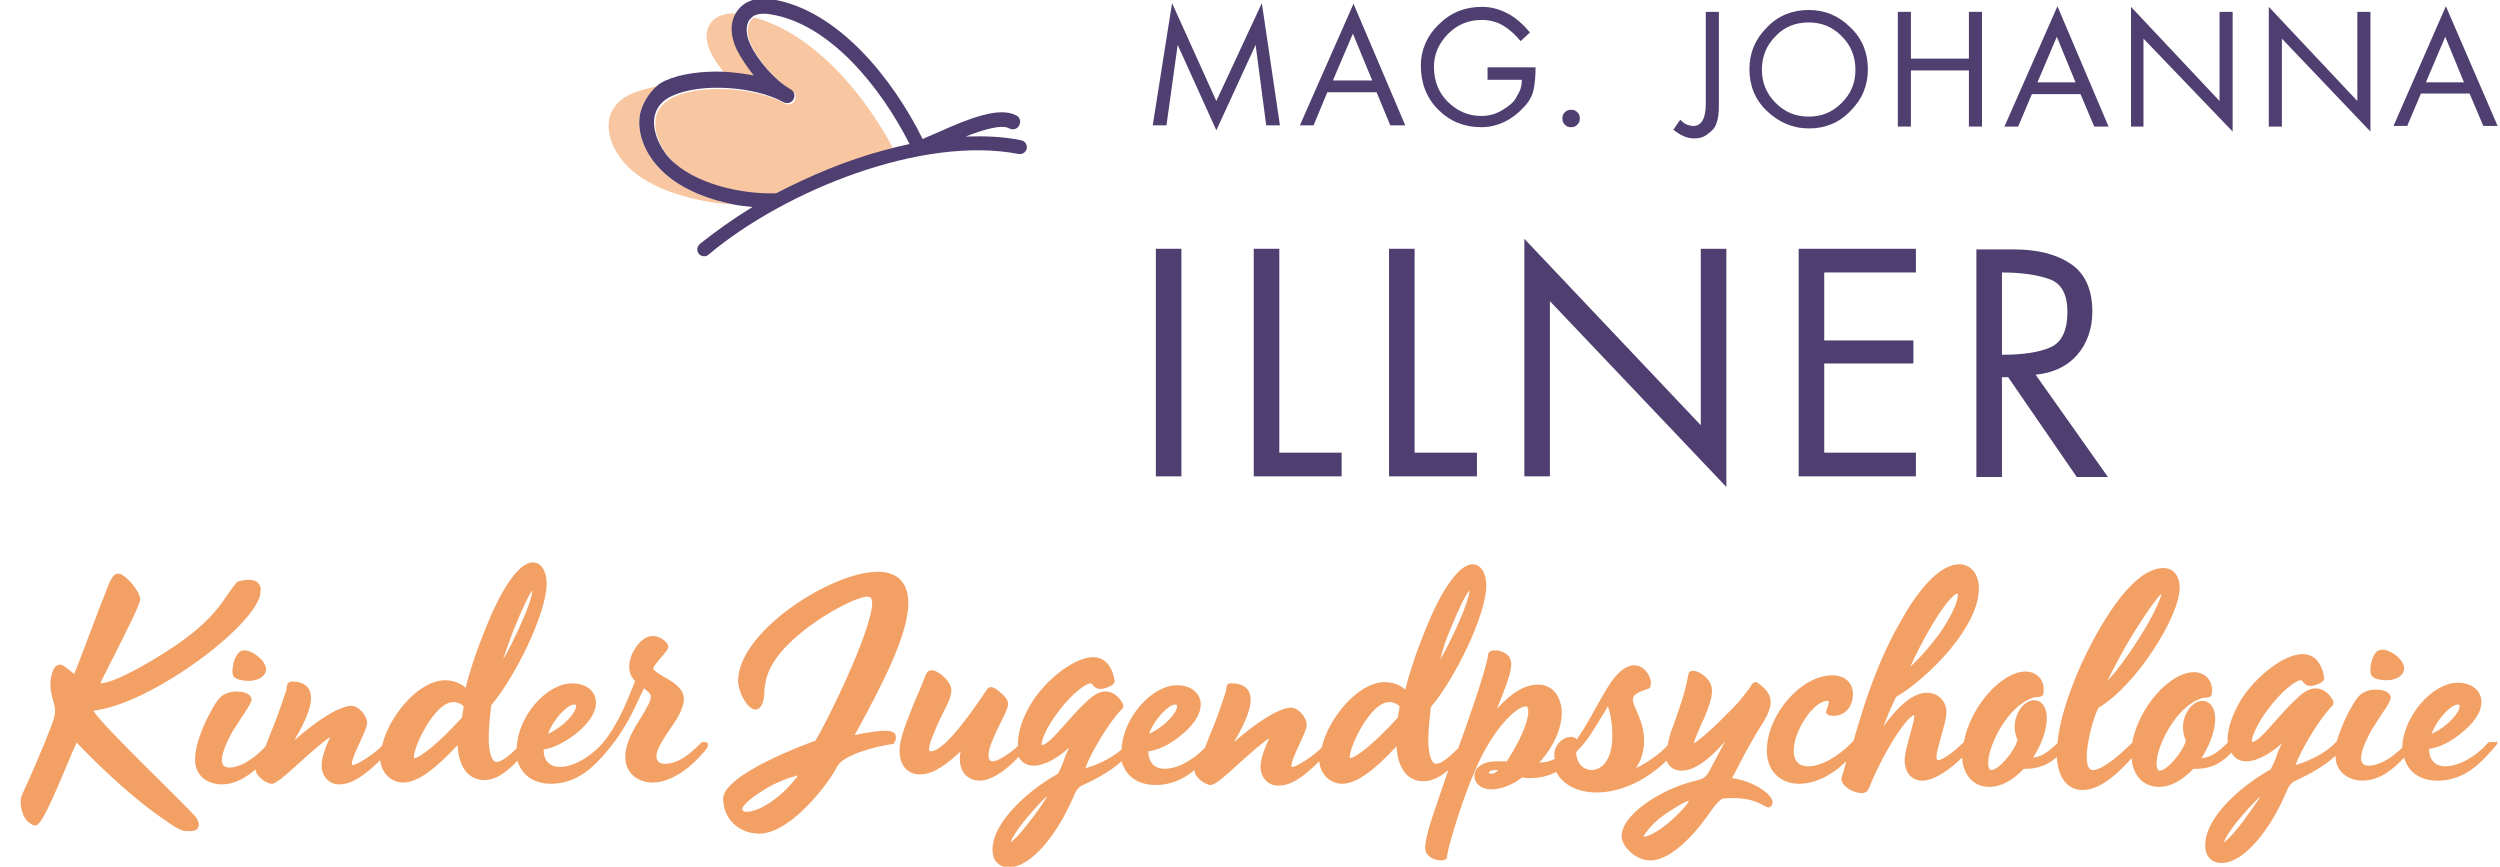 <?xml version="1.0" encoding="utf-8"?>
<svg xmlns="http://www.w3.org/2000/svg" xmlns:xlink="http://www.w3.org/1999/xlink" version="1.1" id="Ebene_1" x="0px" y="0px" viewBox="0 0 400 139" style="enable-background:new 0 0 400 139;" xml:space="preserve" width="450" height="156">
<style type="text/css">
	.st0{fill:none;}
	.st1{fill:#4F3F71;}
	.st2{fill:#F8C7A1;}
	.st3{fill:#F3A065;}
</style>
<path class="st0" d="M294.9,5.8c-1.5-1.5-3.2-2.2-5.3-2.2c-2.1,0-3.8,0.7-5.3,2.2c-1.4,1.5-2.2,3.3-2.2,5.4c0,2.1,0.7,3.8,2.2,5.3  c1.5,1.5,3.2,2.2,5.3,2.2c2.1,0,3.8-0.7,5.3-2.2c1.5-1.5,2.2-3.3,2.2-5.3C297.1,9,296.3,7.2,294.9,5.8z"/>
<polygon class="st1" points="202.6,20.1 204.8,20.1 201.9,0.5 194.6,16.2 187.5,0.5 184.4,20.1 186.6,20.1 188.4,7.2 194.6,20.9   200.9,7.2 "/>
<path class="st1" d="M224.9,20.1l-8.3-19.5L208,20.1h2.2l2.2-5.3h7.9l2.2,5.3L224.9,20.1z M213.3,12.9l3.2-7.5l3.1,7.5H213.3z"/>
<path class="st1" d="M245.5,14.3c0.2-1,0.3-2.2,0.3-3.5h-7.7v2h5.5c0,0.6-0.1,1-0.2,1.4c-0.1,0.4-0.4,0.9-0.8,1.6  c-0.4,0.7-1.2,1.3-2.2,1.9c-1,0.6-2.1,0.9-3.3,0.9c-2.1,0-3.9-0.8-5.4-2.3c-1.5-1.5-2.2-3.4-2.2-5.6c0-2,0.8-3.8,2.3-5.3  c1.5-1.5,3.3-2.2,5.4-2.2c1.2,0,2.4,0.3,3.4,0.9c1,0.6,2,1.5,2.8,2.5l1.5-1.4c-1.1-1.3-2.2-2.3-3.5-3c-1.3-0.7-2.7-1.1-4.2-1.1  c-2.7,0-5,0.9-6.9,2.8c-1.9,1.8-2.9,4.1-2.9,6.6c0,2.8,0.9,5.2,2.8,7.1c1.9,1.9,4.2,2.8,6.9,2.8c1.3,0,2.6-0.3,3.8-0.9  c1.2-0.6,2.2-1.4,3-2.3C244.8,16.3,245.3,15.3,245.5,14.3z"/>
<path class="st1" d="M251.5,20.4c0.4,0,0.7-0.1,1-0.4c0.3-0.3,0.4-0.6,0.4-1c0-0.4-0.1-0.7-0.4-1c-0.3-0.3-0.6-0.4-1-0.4  c-0.4,0-0.7,0.1-1,0.4c-0.3,0.3-0.4,0.6-0.4,1c0,0.4,0.1,0.7,0.4,1C250.8,20.3,251.1,20.4,251.5,20.4z"/>
<path class="st1" d="M273.4,21.5c0.7-0.5,1.2-1,1.4-1.7c0.3-0.7,0.4-1.7,0.4-3V1.9h-2.1v14.8c0,2.3-0.7,3.5-2,3.5  c-0.4,0-0.7-0.1-1-0.2c-0.3-0.1-0.7-0.4-1.1-0.8l-1.1,1.6c1.1,0.9,2.2,1.4,3.3,1.4C272.1,22.2,272.8,22,273.4,21.5z"/>
<path class="st1" d="M296.3,17.8c1.9-1.9,2.8-4.1,2.8-6.7c0-2.6-0.9-4.9-2.8-6.7c-1.9-1.9-4.1-2.8-6.7-2.8c-2.6,0-4.9,0.9-6.7,2.8  c-1.9,1.9-2.8,4.1-2.8,6.7c0,2.6,0.9,4.9,2.8,6.7c1.9,1.8,4.1,2.8,6.8,2.8C292.2,20.6,294.5,19.7,296.3,17.8z M284.3,16.5  c-1.5-1.5-2.2-3.3-2.2-5.3c0-2.1,0.7-3.9,2.2-5.4c1.4-1.5,3.2-2.2,5.3-2.2c2.1,0,3.8,0.7,5.3,2.2c1.5,1.5,2.2,3.3,2.2,5.4  c0,2.1-0.7,3.8-2.2,5.3c-1.5,1.5-3.2,2.2-5.3,2.2C287.5,18.7,285.8,18,284.3,16.5z"/>
<polygon class="st1" points="317.4,20.3 317.4,1.9 315.3,1.9 315.3,9.4 306,9.4 306,1.9 303.9,1.9 303.9,20.3 306,20.3 306,11.3   315.3,11.3 315.3,20.3 "/>
<path class="st1" d="M321,20.3h2.2l2.2-5.2h7.8l2.2,5.2l2.3,0L329.5,1L321,20.3z M326.3,13.2l3.1-7.3l3,7.3H326.3z"/>
<polygon class="st1" points="355.5,16.2 341.3,1.1 341.3,20.3 343.3,20.3 343.3,6.2 357.6,21.1 357.6,1.9 355.5,1.9 "/>
<polygon class="st1" points="377.6,16.2 363.4,1.1 363.4,20.3 365.5,20.3 365.5,6.2 379.7,21.1 379.7,1.9 377.6,1.9 "/>
<path class="st1" d="M391.8,1l-8.4,19.2h2.2l2.2-5.2h7.8l2.2,5.2l2.3,0L391.8,1z M388.6,13.2l3.1-7.3l3,7.3H388.6z"/>
<rect x="184.9" y="39.9" class="st1" width="4.1" height="36.5"/>
<polygon class="st1" points="204.7,39.9 200.6,39.9 200.6,76.4 214.7,76.4 214.7,72.6 204.7,72.6 "/>
<polygon class="st1" points="226.4,39.9 222.3,39.9 222.3,76.4 236.4,76.4 236.4,72.6 226.4,72.6 "/>
<polygon class="st1" points="272.3,68.2 244,38.3 244,76.4 248.1,76.4 248.1,48.3 276.4,78.1 276.4,39.9 272.3,39.9 "/>
<polygon class="st1" points="288,76.4 306.8,76.4 306.8,72.6 292.1,72.6 292.1,58.3 306.4,58.3 306.4,54.6 292.1,54.6 292.1,43.7   306.8,43.7 306.8,39.9 288,39.9 "/>
<path class="st1" d="M332.6,57c1.6-1.8,2.5-4.2,2.5-7c0-3.6-1.2-6.2-3.5-7.7c-2.4-1.6-5.4-2.3-9.2-2.3h-5.9v36.5h4.1v-16l1,0l11,16  l5,0L326,60.1C328.8,59.8,331,58.8,332.6,57z M320.6,56.9V43.7c3.2,0,5.8,0.4,7.7,1.1c1.9,0.7,2.8,2.5,2.8,5.2c0,3-0.9,4.9-2.7,5.7  C326.6,56.5,324,56.9,320.6,56.9z"/>
<path class="st2" d="M117.9,8.2c-1.1-2.3-1.1-4.4-0.1-6c-4.3-0.4-6.1,2.7-4.2,6.4c0.5,1,1.3,2.1,2.2,3.2c1.6,0.1,3.3,0.2,4.9,0.6  C119.5,10.9,118.5,9.5,117.9,8.2z"/>
<path class="st2" d="M124.1,31.1c5.4-2.9,11.3-5.3,17.3-6.9l1.3-0.5c-4.2-8-12.3-18.2-22.2-20.9c-0.2,0.1-0.5,0.3-0.6,0.6  c-0.7,0.9-0.6,2.4,0.2,4c1.1,2.3,3.9,5.7,6.4,7.1c0,0,0,0,0,0c0.6,0.3,0.8,1,0.5,1.6c-0.3,0.6-1,0.8-1.6,0.5c0,0,0,0,0,0  c-4.7-2.6-13.2-3.1-17.7-1.1c-1.7,0.8-2.7,1.9-3,3.4c-0.4,2.1,0.6,4.7,2.5,6.8C110.9,29.6,118.6,31.3,124.1,31.1z"/>
<path class="st2" d="M117.2,32.8c-4.5-0.9-9-2.7-11.9-5.8c-2.5-2.6-3.7-6-3.1-8.8c0.3-1.4,1.1-3.2,3.3-4.5c-1.7,0.3-3.2,0.8-4.4,1.2  c-5.8,2.4-4.5,8.2-0.9,11.8C103.9,30.5,111.3,32.5,117.2,32.8z"/>
<path class="st1" d="M102.2,18.2c-0.6,2.8,0.6,6.2,3.1,8.8c2.9,3.1,7.4,4.9,11.9,5.8c1,0.2,2,0.3,3,0.4c-3.1,1.9-5.9,3.9-8.4,5.9  c-0.5,0.4-0.6,1.1-0.2,1.6c0.2,0.3,0.6,0.4,0.9,0.4c0.3,0,0.5-0.1,0.7-0.3c12.3-10.3,34.3-19.1,49.7-16.1c0.6,0.1,1.2-0.3,1.3-0.9  c0.1-0.6-0.3-1.2-0.9-1.3c-2.8-0.6-5.8-0.7-8.9-0.6c2.8-1.1,5.8-2,7-1.3c0.6,0.3,1.3,0.1,1.6-0.5c0.3-0.6,0.1-1.3-0.5-1.6  c-2.7-1.4-7.4,0.4-12.7,2.8c-0.9,0.4-1.7,0.7-2.3,1c-4.8-9.7-13.6-20.7-24.1-22.4c-2.5-0.4-4.4,0.2-5.6,1.8  c-0.1,0.1-0.1,0.2-0.2,0.3c-1,1.6-1,3.7,0.1,6c0.6,1.2,1.6,2.7,2.7,4.1c-1.6-0.3-3.2-0.5-4.9-0.6c-3.4-0.1-6.7,0.3-9.2,1.4  c-0.4,0.2-0.8,0.4-1.1,0.6C103.3,15.1,102.5,16.9,102.2,18.2z M104.5,18.7c0.3-1.5,1.3-2.7,3-3.4c4.5-2,13-1.5,17.7,1.1c0,0,0,0,0,0  c0.6,0.3,1.3,0.1,1.6-0.5c0.3-0.6,0.1-1.3-0.5-1.6c0,0,0,0,0,0c-2.5-1.4-5.3-4.7-6.4-7.1c-0.8-1.6-0.8-3.1-0.2-4  c0.2-0.2,0.4-0.4,0.6-0.6c0.7-0.4,1.6-0.5,2.8-0.3c9.5,1.5,17.7,11.7,22.3,20.8c-1.4,0.3-2.7,0.6-4.1,1c-6,1.6-11.9,4.1-17.3,6.9  c-5.5,0.2-13.2-1.5-17.1-5.6C105.1,23.4,104.1,20.7,104.5,18.7z"/>
<g>
	<path class="st3" d="M14.5,114c9.7-1.2,26.8-14.3,26.8-19.1c0.1-0.5,0-0.9-0.3-1.3c-0.5-0.7-1.8-0.8-3.4-0.3l-0.1,0l0,0.1   c-0.6,0.7-1,1.3-1.5,2c-1.5,2.2-3.4,5-9.8,9.1c-3.9,2.5-8.7,5.1-10.6,5.1c0.4-0.9,1.2-2.4,2.1-4.2c2.4-4.8,4.3-8.5,4.3-9.3   c0-1.1-1.8-3.3-2.9-3.9c-0.2-0.1-0.4-0.2-0.6-0.2c-1,0-1.4,1.3-2.5,4.2l-0.1,0.2c-0.3,0.8-0.6,1.6-1,2.6c-1.3,3.4-2.8,7.5-3.5,9.1   c-0.2-0.2-0.4-0.3-0.6-0.5c-0.8-0.6-1.2-1-1.7-1c-0.2,0-0.9,0.1-1.2,1.3c-0.2,0.6-0.3,1.2-0.3,1.9c0,0.9,0.2,1.7,0.4,2.4   c0.3,1,0.5,1.8,0.2,2.9c0,0.2-1.6,4.6-5.2,12.5c-0.3,0.9-0.2,2,0.3,3.2c0.6,1.2,1.5,1.6,1.9,1.6c0.9,0,2.5-3.6,5.4-10.5   c0.5-1.3,1-2.3,1.2-2.8c0,0,0.1,0.1,0.1,0.1c5.1,5.3,9.8,9.4,14,12.3c0.2,0.1,0.4,0.2,0.6,0.4c0.7,0.5,1.5,1,2.3,1.3   c0.3,0.1,0.7,0.1,1.1,0.1c0.3,0,0.9,0,1.2-0.3c0.2-0.2,0.3-0.5,0.3-0.7c0-0.5-0.3-1.2-0.9-1.7C29.1,128.9,16,116.5,14.5,114z"/>
	<path class="st3" d="M38.7,104.3c-0.3,0-0.6,0.1-0.8,0.3c-0.7,0.6-1,1.8-1.1,2.8c0,0.4,0,1,0.3,1.2c0.4,0.4,1.3,0.6,2.3,0.6   c1.6,0,2.8-0.8,2.8-1.9C42.1,105.9,40,104.3,38.7,104.3z"/>
	<path class="st3" d="M112.5,119c-0.2,0-0.4,0-0.5,0.1l-0.3,0.3c-2.2,2.2-3.8,3.1-5.6,3.1c-0.8,0-1.3-0.4-1.3-1.2c0-1.1,1-2.6,2-4.1   c1.2-1.7,2.4-3.5,2.4-5.1c0-1.7-1.8-2.8-3.3-3.6c-0.8-0.5-1.6-1-1.6-1.3c0-0.3,0.7-1.1,1.2-1.7c0.8-0.9,1.2-1.4,1.2-1.8   c0-0.6-1.2-1.7-2.5-1.7c-1.1,0-2.2,0.9-3,2.3c-0.9,1.5-1.2,3.7,0.2,4.9c-1.5,3.8-3,7.4-5.4,10.2l-0.1,0.1c-1.7,1.8-4.3,3.5-6.6,3.5   c-1.6,0-2.6-1-2.6-2.8c1.5-0.2,3.1-1,4.9-2.3c2.2-1.7,3.5-3.5,3.5-5.2c0-1.8-1.5-3.1-3.8-3.1c-4.2,0-8.8,5.4-8.9,10.4   c-1.8,1.8-2.8,2.2-3.2,2.2c-0.8,0-1.3-1.4-1.3-3.9c0-1.5,0.2-3.3,0.4-5.2c3.8-4.4,8.9-14.8,8.9-19.5c0-2-0.9-3.4-2.2-3.4   c-1.3,0-3.5,1.4-6.6,8.2c-0.8,1.9-2.9,6.7-4.2,11.9c-0.9-0.8-2.1-1.2-3.3-1.2c-4.2,0-9,5.7-10.1,10.5c-1.1,1.2-4,3.1-4.7,3.1   c-0.1,0-0.1,0-0.1,0c-0.3-0.4,0.7-2.5,1.3-3.8c0.6-1.3,1.1-2.4,1.1-2.9c0-1.3-1.4-2.8-2.5-2.8c-2.9,0-8.7,5.1-8.9,5.3   c-0.1,0.1-0.1,0.1-0.2,0.1c1.1-1.9,2.6-4.6,2.6-6.7c0-2.4-2.2-2.6-2.9-2.6c-0.2,0-0.5,0-0.5,0.1c-0.4,0.1-0.4,0.4-0.5,0.8   c0,0.3-0.1,0.7-0.3,1.2c-0.3,0.8-0.8,2.5-1.6,4.5c-0.5,1.3-1.1,2.7-1.5,3.8c-1.5,1.7-3.9,3.4-5.8,3.4c-0.8,0-1.2-0.4-1.2-1.2   c0-1,0.6-2.5,1.6-4.4c0.5-0.8,1.1-1.7,1.6-2.5c0.7-1,1.3-2,1.5-2.5c0.1-0.3,0.1-0.5-0.1-0.8c-0.4-0.6-1.4-0.8-2.2-0.8   c-1,0-1.9,0.3-2.5,0.8c-0.9,0.8-1.6,2.3-2.4,3.8c-1.2,2.6-1.8,4.7-1.8,6.3c0,3.2,2.8,4,4.2,4c2.3,0,4.1-1.2,5.5-2.4v0   c0,1,1.7,2.3,2.6,2.3c0.7,0,2.3-1.4,4.8-3.7c1.8-1.6,3.6-3.2,4.6-3.8c-0.8,1.6-1.4,3.4-1.4,4.6c0,1.7,1.2,3,2.8,3   c1.9,0,3.9-1.2,6.6-3.9c0.3,2.5,2.1,3.6,3.7,3.6c2.2,0,5-2,8.7-6c0.2,3.6,1.8,5.6,4.3,5.6c2.1,0,3.9-1.6,5.3-3.1   c0.7,2.3,2.6,3.7,5.4,3.7c4.4,0,7.1-3.1,8.7-4.9l0.9-1.1c2.1-2.6,3.5-5.4,5-8.7l0.3-0.6c0.7,0.5,1.1,0.9,1.1,1.4   c0,0.7-0.7,1.7-1.4,3c-1.2,1.9-2.7,4.2-2.7,6.6c0,2.4,1.8,4.1,4.4,4.1c3.2,0,6.4-2.7,8.3-5l0.4-0.5c0.2-0.3,0.2-0.5,0.1-0.6   C113.2,119.1,112.7,119,112.5,119z M91.6,113c0.3,0,0.3,0.1,0.3,0.3c0,0.9-1.7,3.1-4.5,4.4C88.4,115.1,90.6,113,91.6,113z    M81.9,101c1.6-3.9,2.6-5.9,3-6.3c0,0.8-0.7,2.9-2.1,6c-0.7,1.5-1.5,3.2-2.6,5.1C80.7,104.2,81.3,102.6,81.9,101z M73.6,115.1   c-3.8,4.2-6.8,6.5-7.7,6.5c0,0,0,0,0-0.2c0-1.8,3.4-8.8,6.3-8.8c0.6,0,1.2,0.2,1.7,0.7L73.6,115.1z"/>
	<path class="st3" d="M141.4,117.2c-0.8,0-3.2,0.3-4.8,0.7l0.6-1.1c3.4-6.3,8-14.8,8-20.1c0-3.2-1.7-5-4.9-5   c-7.4,0-22.4,9.6-22.4,17.5c0,1.8,1.5,4.6,2.8,4.6c0.5,0,1.2-0.4,1.4-2.4l0-0.5c0.1-0.9,0.2-1.9,0.6-2.9   c2.2-6.1,13.5-12.3,15.9-12.3c0.4,0,0.8,0.1,0.8,1c0,4.3-7.2,19-9.1,22.1c-1.2,0.4-14.8,5.4-14.8,9.3c0,3.2,2.5,5.6,5.8,5.6   c5.2,0,11.5-8.6,12.5-10.8c1.1-1.9,6.2-3.2,9-3.6l0.1,0l0-0.1c0.2-0.3,0.3-0.6,0.3-0.9C143.3,117.2,141.9,117.2,141.4,117.2z    M122.9,128.8c-1.4,0.9-2.7,1.4-3.6,1.4c-0.3,0-0.6,0-0.7-0.3c-0.3-0.7,2.1-2.5,4.6-3.9c1.6-0.8,2.9-1.3,3.8-1.5   c0.2-0.1,0.4-0.1,0.5-0.1C126.1,126.3,124.3,127.9,122.9,128.8z"/>
	<path class="st3" d="M277.3,124.8c0.2-0.3,0.4-0.8,0.7-1.3c0.7-1.4,1.7-3.3,2.7-5c0.3-0.5,0.6-1.1,0.9-1.5c1-1.6,1.9-3,1.9-4.4   c0-1.2-0.7-2.1-2.1-3.1c-0.1-0.1-0.2-0.1-0.3-0.1c-0.3,0-0.6,0.3-0.7,0.5l-0.1,0.2c-1,1.3-1.6,2.3-3.8,4.4c-3,3.1-4.9,4.5-5.3,4.7   c0-0.3,0.5-1.5,0.9-2.4c0.2-0.5,0.4-1,0.7-1.5c0.7-1.7,1.3-3.2,1.3-4.5c0-2-2.1-3.1-2.8-3.2c-0.7-0.1-0.9,0.2-1,0.6   c-0.5,3-1.6,5.8-2.3,7.9c-0.3,0.7-0.5,1.2-0.6,1.7c-0.2,0.6-0.3,1.1-0.4,1.7c-1.1,1.3-3.4,2.9-5.1,3.7c0.9-1.3,1.3-2.8,1.3-4.5   c0-2-0.7-3.5-1.2-4.7c-0.3-0.7-0.6-1.3-0.6-1.8c0-0.7,0.7-1.2,2.4-1.7c0.4-0.1,0.5-0.5,0.5-1.1c-0.1-1.1-1.1-2.7-2.7-2.7   c-1.4,0-2.9,1.3-4.4,3.8c-0.7,1.2-1.3,2.2-1.9,3.3c-0.9,1.7-1.8,3.2-2.9,4.8c-0.1-0.2-0.4-0.4-0.9-0.4c-1.6,0-2.7,1.6-2.7,2.7   c0,0.3,0,0.5,0.1,0.8c-0.8,0.4-1.5,0.6-2.5,0.6c2.3-2.5,3.6-5.5,3.6-8c0-2.2-1.2-4.5-3.8-4.5c-2.1,0-4.3,1.3-6.6,3.9   c1.7-4.2,2.3-6,2.3-7.2c0-1.6-1.6-2.2-2.6-2.2c-0.6,0-1,0.2-1.1,0.6c-0.2,2.3-3.7,12.1-4.8,15.1c-1.6,1.6-2.8,2.5-3.5,2.5   c-0.8,0-1.3-1.4-1.3-3.9c0-1.5,0.2-3.3,0.4-5.2c3.8-4.4,8.9-14.8,8.9-19.5c0-2-0.9-3.4-2.2-3.4c-1.8,0-4.2,2.9-6.6,8.2   c-0.8,1.9-2.9,6.7-4.2,11.9c-0.9-0.8-2.1-1.2-3.3-1.2c-4.2,0-9,5.7-10.1,10.5c-1.1,1.2-4,3.1-4.7,3.1c-0.1,0-0.1,0-0.1,0   c-0.3-0.4,0.7-2.5,1.3-3.8c0.6-1.3,1.1-2.4,1.1-2.9c0-1.3-1.4-2.8-2.5-2.8c-2.9,0-8.7,5.1-8.9,5.3c-0.1,0.1-0.1,0.1-0.2,0.1   c1.1-1.9,2.6-4.6,2.6-6.7c0-2.4-2.2-2.6-2.9-2.6c-0.2,0-0.5,0-0.5,0c-0.4,0.1-0.4,0.4-0.5,0.8c0,0.3-0.1,0.7-0.3,1.2   c-0.3,0.8-0.8,2.5-1.6,4.5c-0.5,1.3-1.1,2.6-1.5,3.8c-1.5,1.6-4.1,3.4-6.5,3.4c-1.6,0-2.6-1-2.6-2.8c1.5-0.2,3.1-0.9,4.9-2.3   c2.2-1.7,3.5-3.5,3.5-5.2c0-1.8-1.5-3.1-3.8-3.1c-4.1,0-8.7,5.3-8.9,10.3c-1.8,1.6-4.3,2.6-5.8,3c0.8-2.4,3.9-7.5,5.7-9.3   c0.3-0.3,0.6-0.6,0.2-1.2c-0.6-1.1-1.6-1.8-2.7-1.8c-1.2,0-2.3,0.9-3.3,1.9c-1.1,1-2.1,2.2-3.2,3.4c-1.5,1.7-2.9,3.3-3.7,3.3h0   c-0.2-0.5,0.8-3,2.7-5.4c1.9-2.6,4.3-4.5,5.1-4.5c0.2,0,0.3,0.1,0.4,0.3c0.2,0.2,0.5,0.6,1.2,0.6c0.6,0,1.7-0.4,2.1-0.8   c0.1-0.1,0.2-0.3,0.2-0.5c-0.4-2.4-1.6-3.8-3.5-3.8c-3.1,0-8.3,4.1-10.5,8.5c-1.1,2.1-1.6,4.1-1.5,5.7l-0.1,0.1   c-0.5,0.6-3,2.4-3.9,2.4c-0.3,0-0.5-0.1-0.6-0.3c-0.3-0.5-0.1-1.7,0.6-3.3c0.5-1.2,1-2.2,1.4-3c0.6-1.2,1-2,1-2.6   c0-0.9-1.1-1.8-1.8-2.3c-0.4-0.3-0.7-0.4-1-0.4c-0.2,0-0.4,0.1-0.6,0.4c-4.4,6.6-7.4,9.9-9,9.9c-0.1,0-0.2,0-0.2-0.1   c-0.4-0.6,1-3.5,1.6-4.9c0.2-0.4,0.4-0.8,0.6-1.2c0.7-1.4,1.3-2.5,1.3-3.6c0-1.2-1.4-2.5-2.4-3c-0.3-0.2-0.6-0.2-0.8-0.2   c-0.7,0-0.9,0.7-1.3,1.7c-0.1,0.3-0.2,0.6-0.4,1l-0.2,0.5c-0.8,1.8-1.6,3.8-2.3,5.7c-0.6,1.7-0.9,2.9-0.9,4c0,2.4,1.3,3.8,3.3,3.8   c2.4,0,4.7-2.1,6.3-3.5c0.1-0.1,0.1-0.1,0.2-0.2c-0.3,1.4-0.1,2.7,0.6,3.6c0.6,0.7,1.4,1.1,2.4,1.1c1.8,0,3.9-1.3,6.3-3.8   c0.5,0.9,1.3,1.4,2.4,1.4c1.9,0,4.2-1.5,5.7-2.9c-0.4,0.8-0.7,1.5-0.9,2.2c-0.3,0.8-0.6,1.4-0.9,2c-4.2,2.3-10.5,7.5-10.5,12.2   c0,1.7,1,2.8,2.6,2.8c3.9,0,7.8-5.9,9.5-9.4c0.3-0.7,0.6-1.2,0.8-1.7c0.4-1,0.6-1.4,1.2-1.9c2-0.9,4.6-2.2,6.6-4   c0.7,2.4,2.6,3.8,5.5,3.8c2.2,0,4.3-0.8,6.2-2.4c0,0,0,0,0,0.1c0,1,1.7,2.3,2.6,2.3c0.7,0,2.3-1.4,4.8-3.7c1.8-1.6,3.6-3.2,4.6-3.8   c-0.8,1.6-1.4,3.4-1.4,4.6c0,1.7,1.2,3,2.8,3c2,0,3.9-1.2,6.6-3.9c0.3,2.5,2.1,3.6,3.7,3.6c2.2,0,5-2,8.7-6   c0.2,3.6,1.8,5.6,4.3,5.6c1.3,0,2.6-0.6,4-1.8c0,0.1-0.1,0.2-0.1,0.3l-0.4,1.2c-1,3-1.8,5.2-2.3,6.8c-1.2,4-1.1,4.8-0.3,5.5   c0.6,0.5,1.4,0.7,1.9,0.7c0.6,0,1-0.2,1-0.5c0-0.3,0.1-0.8,0.2-1.2c0.2-0.9,2.3-8.8,5.3-14.9c2.6-5.2,5.8-8.1,7.1-8.1   c0.2,0,0.3,0,0.3,0.2c0.4,0.6-0.1,2.7-1.3,5.1c-0.6,1.2-1.3,2.4-2,3.5c-0.5,0-1,0-1.5,0c-1.2,0-2.1,0.2-2.8,0.7   c-0.6,0.4-0.9,1-0.9,1.7c0,1,0.9,2.1,2.7,2.1c0.8,0,1.8-0.2,2.7-0.6c0.7-0.3,1.5-0.7,2.2-1.3c0.4,0,0.8,0.1,1.2,0.1   c1.6,0,3-0.3,4.3-1c1.1,2.1,3.5,3.3,6.5,3.3c3.8,0,7.9-1.9,11.2-5.1c0.4,1,1.2,1.6,2.4,1.6c2.4,0,4.9-2.3,7-4.7   c-0.8,1.5-1.7,3.2-2.5,4.7c-0.6,1.2-1.1,1.3-2.5,1.7l-0.1,0c-5.4,1.4-11.5,5.4-11.5,8.8c0,1.7,2.3,3.9,4.6,3.9   c3.8,0,8.1-5.5,9.7-7.9c1-1.4,1.7-2,1.9-2c0.6-0.1,1.2-0.1,1.8-0.1c2.7,0,4.1,0.8,5,1.3c0.1,0.1,0.3,0.1,0.4,0.2l0.1,0l0.1,0   c0.6-0.2,0.6-0.6,0.6-0.8C283.9,127.4,280.6,125.2,277.3,124.8z M232.1,101c1.6-3.9,2.6-5.8,3.1-6.3c0,0.8-0.7,2.9-2.1,6   c-0.7,1.5-1.5,3.2-2.6,5.1C230.9,104.2,231.4,102.6,232.1,101z M188,113c0.3,0,0.3,0.1,0.3,0.3c0,0.9-1.7,3.1-4.5,4.4   C184.8,115.1,187,113,188,113z M164.7,131.7c-2,2.6-2.8,3.2-3.1,3.4c0.1-0.5,1-2,2.5-3.8c1.9-2.2,2.8-3.2,3.4-3.6   C167,128.5,166,130.1,164.7,131.7z M223.7,115.1c-3.8,4.2-6.8,6.5-7.7,6.5c0,0,0,0,0-0.2c0-1.8,3.4-8.8,6.3-8.8   c0.6,0,1.2,0.2,1.7,0.7L223.7,115.1z M238.7,124.1c-0.3,0-0.4-0.1-0.4-0.2c0-0.1,0.3-0.4,1-0.4c0.1,0,0.3,0,0.5,0   C239.4,124,239,124.1,238.7,124.1z M254.8,123.5c-1.2,0-2.4-0.9-2.5-2.8c0,0,0,0,0,0c0,0,0.1-0.1,0.1-0.1l0-0.1   c1.7-1.6,3-3.9,4.2-5.9c0.3-0.4,0.5-0.9,0.8-1.3c0.5,1.4,0.7,3,0.7,4.5C258.2,121.7,256.5,123.5,254.8,123.5z M268.9,130.3   c-2.3,2.4-4.7,3.9-5.8,3.9c0.1-0.4,1.4-2,2.4-2.8c1.2-1,4.1-2.8,4.9-3C270.3,128.7,270,129.2,268.9,130.3z"/>
	<path class="st3" d="M379.7,107.3c0,0.4,0,0.9,0.3,1.2c0.4,0.4,1.3,0.6,2.3,0.6c1.6,0,2.8-0.8,2.8-1.9c0-1.4-2.1-3-3.5-3   c-0.3,0-0.6,0.1-0.9,0.3C380.1,105.1,379.7,106.4,379.7,107.3z"/>
	<path class="st3" d="M399.1,119c-0.1,0-0.3,0-0.5,0.1l-0.3,0.3c-1.6,1.8-4.3,3.5-6.6,3.5c-1.6,0-2.6-1-2.6-2.8   c1.5-0.2,3.1-0.9,4.9-2.3c2.2-1.7,3.5-3.5,3.5-5.2c0-1.8-1.5-3.1-3.8-3.1c-4.1,0-8.8,5.5-8.9,10.4c-1.4,1.4-3.5,2.9-5.4,2.9   c-0.8,0-1.2-0.4-1.2-1.2c0-1,0.6-2.5,1.6-4.4c0.5-0.8,1.1-1.7,1.6-2.5c0.7-1,1.3-1.9,1.5-2.5c0.1-0.3,0.1-0.5-0.1-0.8   c-0.4-0.6-1.4-0.8-2.2-0.8c-1,0-1.9,0.3-2.5,0.8c-0.9,0.8-1.6,2.3-2.4,3.8c-0.6,1.4-1.1,2.6-1.4,3.7l-0.3,0.3   c-1.7,1.8-4.6,3-6.3,3.5c0.8-2.4,3.9-7.5,5.7-9.3c0.3-0.3,0.6-0.6,0.2-1.2c-0.6-1.1-1.6-1.8-2.7-1.8c-1.2,0-2.3,0.9-3.3,1.9   c-1.1,1-2.1,2.2-3.2,3.4c-1.5,1.7-2.9,3.3-3.7,3.3h0c-0.2-0.5,0.8-3,2.7-5.4c1.9-2.6,4.3-4.5,5.1-4.5c0.2,0,0.3,0.1,0.4,0.3   c0.2,0.2,0.5,0.6,1.2,0.6c0.6,0,1.7-0.4,2-0.8c0.1-0.1,0.2-0.3,0.2-0.5c-0.4-2.4-1.6-3.8-3.5-3.8c-3.1,0-8.3,4.1-10.5,8.5   c-1.1,2.1-1.6,4.1-1.5,5.7l-0.1,0.1c-1.2,1.2-2.5,2.3-4.1,2.4c1.4-2.2,2.2-4.5,2.2-6.3c0-2.1-1.1-2.9-2-2.9c-0.9,0-1.8,0.6-2.4,1.6   c-0.9,1.4-1,3.2-0.3,4.8c-0.5,1.8-3,4.8-4.2,4.8c-0.1,0-0.5,0-0.5-1.2c0-2.7,3.1-9.1,7.2-10.4c0.3-0.1,0.6-0.1,0.8-0.1   c0.7-0.1,0.9-0.2,0.9-1.2c0-1.7-1.2-2.9-2.9-2.9c-3.9,0-8.9,5.7-9.9,11.3c-2.8,2.8-5.1,4.4-6.3,4.4c-0.2,0-1,0-1-2.1   c0-2.6,1.2-6.7,1.9-7.9c6.1-3.6,13-14.7,13-19.2c0-2-1-3.2-2.6-3.2c-5.2,0-10.6,9.8-13.3,15.7c-2.1,4.8-3.4,9-3.7,12.4   c-1.2,1.1-2.4,2.2-3.9,2.3c1.4-2.2,2.2-4.5,2.2-6.3c0-2.1-1.1-2.9-2-2.9c-0.9,0-1.8,0.6-2.4,1.6c-0.9,1.4-1,3.2-0.3,4.8   c-0.5,1.8-3,4.8-4.2,4.8c-0.1,0-0.5,0-0.5-1.2c0-2.7,3.1-9.1,7.2-10.4c0.3-0.1,0.6-0.1,0.8-0.1c0.7-0.1,0.9-0.2,0.9-1.2   c0-1.7-1.2-2.9-2.9-2.9c-3.9,0-8.9,5.7-9.9,11.3c-1.6,1.6-3.4,2.9-4.1,2.9c-0.1,0-0.3,0-0.3-0.5c0-0.7,0.4-1.9,0.7-3.1   c0.4-1.5,0.9-3,0.9-4.1c0-1.7-1.3-3.1-3.1-3.1c-2.1,0-4.4,1.8-7,5.4c0.4-1.1,1.1-2.8,2-4.7c5.5-3.3,13.3-11.4,13.3-17.4   c0-2.7-1.6-3.9-3.1-3.9c-3.5,0-7,4.8-9.3,8.9c-3.9,6.7-6,13.5-7.7,19.4l-0.2,0.2c-2.3,2.4-5,3.9-7.1,3.9c-1.5,0-2.3-0.9-2.3-2.5   c0-3.2,3.2-8,5.4-8c0.1,0,0.2,0,0.2,0.1c0.1,0.2-0.1,0.7-0.2,1c-0.1,0.3-0.2,0.5-0.2,0.7c0,0.4,0.5,0.6,1.2,0.6   c1.8,0,3.1-1.4,3.1-3.5c0-1.8-1.3-3-3.3-3c-5,0-10.5,6.3-10.5,12.1c0,3.2,2.1,5.3,5.2,5.3c2.4,0,5.2-1.3,7.5-3.6l0,0.1   c-0.2,0.8-0.4,1.6-0.7,2.4c-0.1,0.4,0,0.8,0.3,1.2c0.6,0.8,2,1.4,2.9,1.4c0.6,0,1-0.3,1.2-0.9c3.2-7.6,6.5-11.6,7.2-11.6   c0.2,0.2-0.3,1.9-0.6,3c-0.4,1.5-0.9,3.1-0.9,4.2c0,2.4,1.5,3.3,2.8,3.3c2,0,4.6-1.9,6.4-3.7c0.2,2.9,1.9,4.7,4.4,4.7   c1.8,0,3.7-1,5.5-2.9c0.1,0,0.2,0,0.3,0c1.9,0,3.6-0.6,5-1.9c0.2,3.3,1.7,5.3,4.1,5.3c2.3,0,4.9-1.7,7.9-5.1   c0.2,2.8,1.9,4.6,4.4,4.6c1.8,0,3.7-1,5.5-2.9c2.4,0.1,4.4-0.7,6.1-2.6c0.5,0.9,1.3,1.4,2.4,1.4c1.9,0,4.2-1.5,5.7-2.9   c-0.4,0.8-0.7,1.5-0.9,2.2c-0.3,0.8-0.6,1.4-0.9,2c-4.2,2.3-10.5,7.4-10.5,12.2c0,1.7,1,2.8,2.6,2.8c3.9,0,7.8-5.9,9.5-9.4   c0.3-0.7,0.6-1.2,0.8-1.7c0.4-1,0.6-1.4,1.2-1.9c2.1-1,4.8-2.3,6.8-4.2v0c0,3.1,2.8,4,4.2,4c3,0,5.1-1.9,6.8-3.7   c0.7,2.4,2.6,3.7,5.4,3.7c4.4,0,7.1-3.1,8.7-4.9l0.7-0.8c0.2-0.3,0.2-0.5,0.1-0.6C399.8,119.1,399.3,119,399.1,119z M393.7,113   c0.3,0,0.3,0.1,0.3,0.3c0,0.9-1.7,3.1-4.5,4.4C390.5,115.1,392.7,113,393.7,113z M343.2,99.2c2-3,2.7-3.8,3-3.9   c-0.1,0.5-0.8,2.3-2.4,5.1c-1.9,3.2-4.5,7-6.3,8.8C338.4,107.4,340.3,103.6,343.2,99.2z M309.3,100.4c2.3-3.9,3.7-5.2,4.2-5.2   c0,0,0,0,0,0c0.2,0.5-0.4,2.8-2.9,6.4c-1.5,2-3.1,3.9-4.7,5.3C307.1,104.3,308.3,102.1,309.3,100.4z M359.3,131.7   c-2,2.6-2.8,3.2-3.1,3.4c0.1-0.5,1-2,2.5-3.8c1.9-2.2,2.9-3.2,3.4-3.6C361.6,128.5,360.5,130,359.3,131.7z"/>
</g>
</svg>
